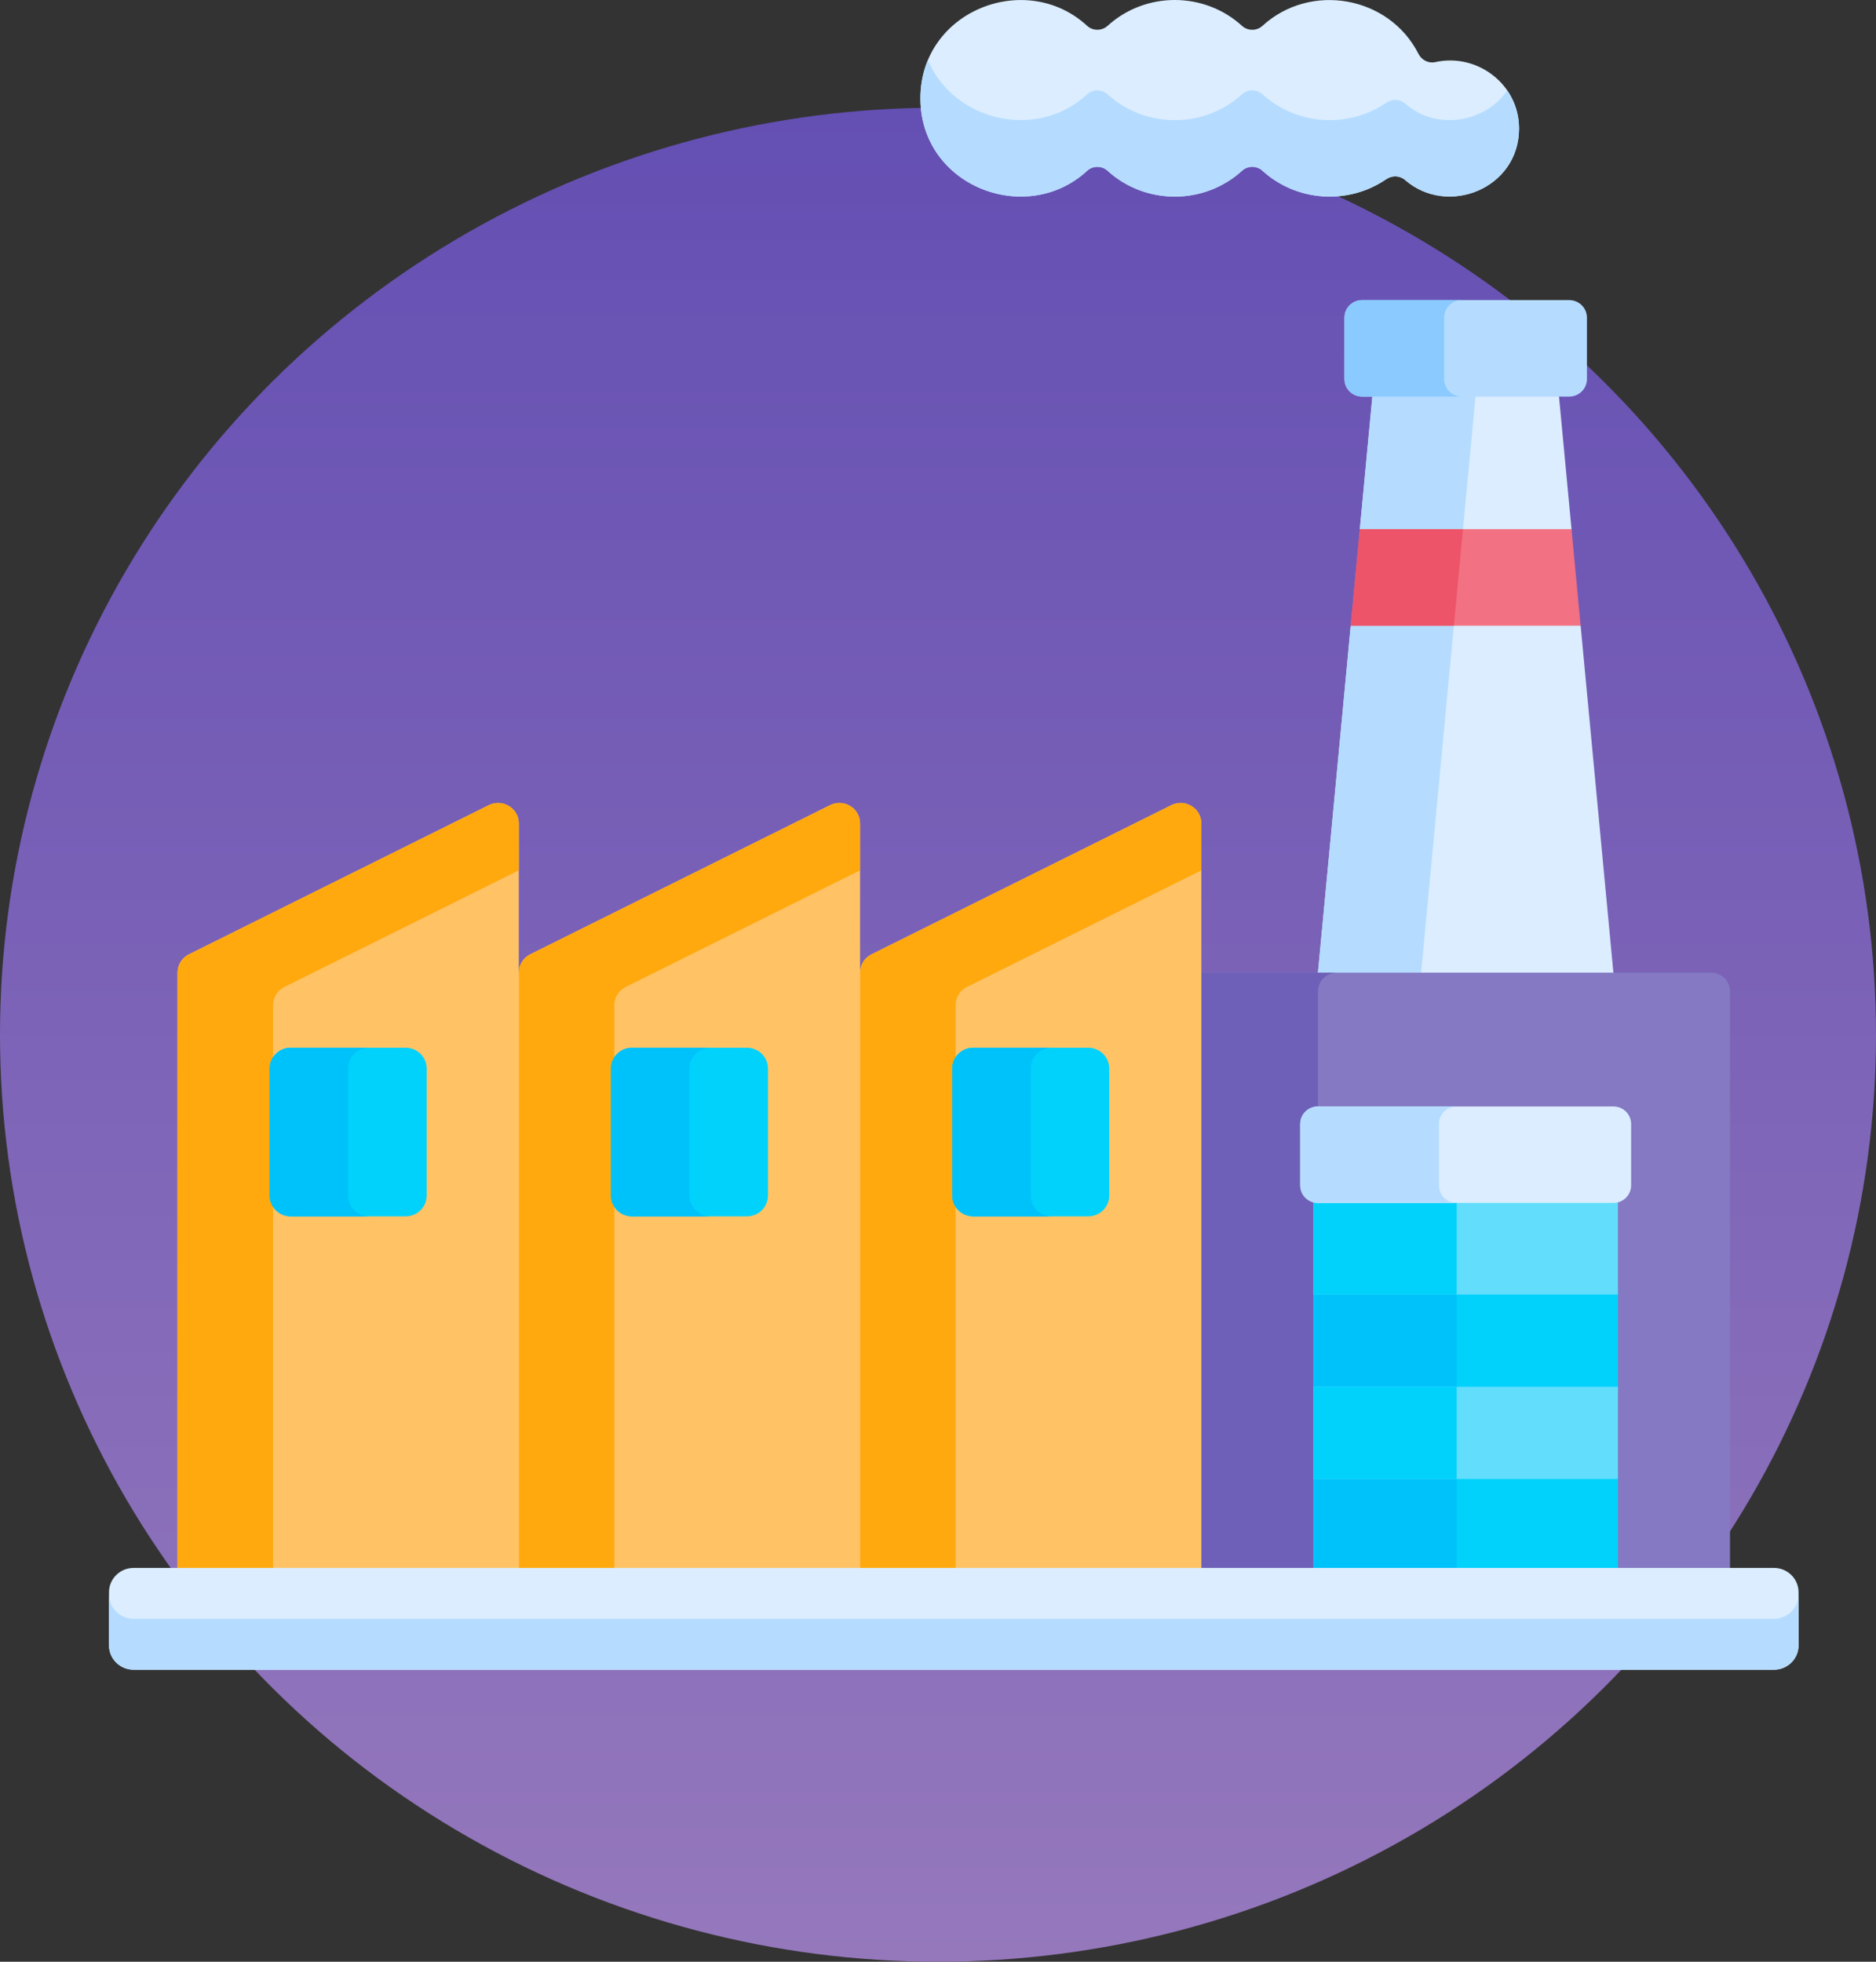 <svg width="110" height="115" viewBox="0 0 110 115" fill="none" xmlns="http://www.w3.org/2000/svg">
<rect x="0" y="0" width="110" height="115" fill="#333333" stroke="none"/>
<ellipse cx="55" cy="60.657" rx="55" ry="54.343" fill="url(#paint0_linear)"/>
<path d="M92.147 36.031L91.707 31.698L92.147 31.023L91.413 23.249L90.137 22.466H81.516L80.469 23.249L79.735 31.023L80.195 31.526L79.735 36.252L79.201 36.679L77.28 57.017L78.227 57.713H93.775L94.602 57.017L92.681 36.679L92.147 36.031Z" fill="#DBEDFF"/>
<path d="M85.247 36.679L85.782 36.252L86.242 31.526L85.782 31.023L86.516 23.249L87.562 22.466H81.516L80.469 23.249L79.735 31.023L80.195 31.526L79.735 36.252L79.201 36.679L77.28 57.017L78.227 57.713H84.273L83.327 57.017L85.247 36.679Z" fill="#B5DCFF"/>
<path d="M100.329 57.017H70.442L68.891 58.507V92.513H100.984L101.441 92.11V58.116C101.441 57.509 100.943 57.017 100.329 57.017V57.017Z" fill="#8479C2"/>
<path d="M77.28 58.116C77.28 57.509 77.778 57.017 78.392 57.017H70.442L68.891 58.507V92.513H77.737L77.28 92.11V58.116Z" fill="#6E60B8"/>
<path d="M92.011 17.592H79.871C79.297 17.592 78.832 18.052 78.832 18.619V22.221C78.832 22.789 79.297 23.249 79.871 23.249H92.011C92.585 23.249 93.051 22.789 93.051 22.221V18.619C93.05 18.052 92.585 17.592 92.011 17.592Z" fill="#B5DCFF"/>
<path d="M84.679 22.222V18.619C84.679 18.052 85.144 17.592 85.719 17.592H79.871C79.297 17.592 78.832 18.052 78.832 18.619V22.221C78.832 22.789 79.297 23.249 79.871 23.249H85.718C85.144 23.249 84.679 22.789 84.679 22.222V22.222Z" fill="#8BCAFF"/>
<path d="M84.157 3.641C83.758 3.73 83.356 3.52 83.174 3.159C81.453 -0.239 76.838 -1.06 74.024 1.516C73.688 1.823 73.163 1.822 72.826 1.515C70.607 -0.504 67.164 -0.506 64.944 1.514C64.607 1.82 64.081 1.823 63.745 1.514C60.169 -1.784 53.968 0.62 53.968 5.763C53.968 10.907 60.169 13.308 63.745 10.011C64.081 9.702 64.607 9.705 64.944 10.011C67.164 12.03 70.608 12.03 72.827 10.009C73.164 9.702 73.688 9.701 74.024 10.008C76.025 11.827 79.053 12.033 81.283 10.505C81.622 10.273 82.078 10.282 82.387 10.551C84.873 12.721 89.07 11.059 89.07 7.537C89.07 4.923 86.601 3.097 84.157 3.641V3.641Z" fill="#DBEDFF"/>
<path d="M82.387 6.07C82.078 5.801 81.622 5.792 81.283 6.024C79.052 7.551 76.024 7.346 74.024 5.527C73.687 5.22 73.163 5.221 72.827 5.528C70.608 7.549 67.164 7.549 64.944 5.531C64.607 5.224 64.081 5.222 63.745 5.53C60.74 8.301 55.882 7.046 54.407 3.522C54.127 4.191 53.968 4.941 53.968 5.762C53.968 10.906 60.169 13.308 63.745 10.011C64.081 9.702 64.607 9.704 64.944 10.011C67.164 12.03 70.608 12.03 72.827 10.008C73.164 9.702 73.688 9.701 74.024 10.007C76.025 11.827 79.053 12.032 81.283 10.504C81.622 10.272 82.078 10.281 82.387 10.551C84.873 12.72 89.07 11.058 89.07 7.537C89.07 6.694 88.812 5.934 88.382 5.307C87.088 7.167 84.255 7.7 82.387 6.07V6.07Z" fill="#B5DCFF"/>
<path d="M79.201 36.679H92.681L92.147 31.023H79.735L79.201 36.679Z" fill="#F27182"/>
<path d="M79.735 31.023L79.201 36.679H85.247L85.782 31.023H79.735Z" fill="#ED5469"/>
<path d="M77.013 86.446H94.869V92.367H77.013V86.446Z" fill="#00D2FC"/>
<path d="M77.013 86.446H85.412V92.367H77.013V86.446Z" fill="#00C2FB"/>
<path d="M77.013 75.63H94.869V81.552H77.013V75.63Z" fill="#00D2FC"/>
<path d="M77.013 75.63H85.412V81.552H77.013V75.63Z" fill="#00C2FB"/>
<path d="M68.681 47.2L51.1 55.945C50.69 56.149 50.431 56.564 50.431 57.017L49.756 57.713V92.513H69.623L70.442 92.11V48.273C70.442 47.379 69.489 46.798 68.681 47.2V47.2Z" fill="#FFC365"/>
<path d="M77.013 81.295H94.869V86.702H77.013V81.295Z" fill="#62DDFC"/>
<path d="M77.013 81.295H85.412V86.702H77.013V81.295Z" fill="#00D2FC"/>
<path d="M94.602 69.924H77.28C77.187 69.924 77.099 69.906 77.013 69.881V75.887H94.87V69.881C94.784 69.906 94.695 69.924 94.602 69.924V69.924Z" fill="#62DDFC"/>
<path d="M85.287 69.924H77.139C77.095 69.924 77.053 69.906 77.013 69.881V75.887H85.412V69.881C85.372 69.906 85.33 69.924 85.287 69.924V69.924Z" fill="#00D2FC"/>
<path d="M94.602 64.862H77.28C76.706 64.862 76.24 65.321 76.24 65.889V69.491C76.24 70.058 76.706 70.518 77.28 70.518H94.602C95.177 70.518 95.642 70.058 95.642 69.491V65.889C95.642 65.321 95.177 64.862 94.602 64.862V64.862Z" fill="#DBEDFF"/>
<path d="M84.373 69.491V65.889C84.373 65.322 84.838 64.862 85.412 64.862H77.28C76.706 64.862 76.24 65.322 76.24 65.889V69.491C76.24 70.058 76.706 70.518 77.28 70.518H85.412C84.838 70.518 84.373 70.058 84.373 69.491Z" fill="#B5DCFF"/>
<path d="M56.032 58.93C56.032 58.477 56.29 58.062 56.7 57.858L70.442 51.023V48.273C70.442 47.379 69.489 46.798 68.681 47.2L51.1 55.945C50.69 56.149 50.431 56.564 50.431 57.017V92.11H56.032V58.93Z" fill="#FFA90F"/>
<path d="M48.67 47.2L31.089 55.945C30.679 56.149 30.421 56.564 30.421 57.017L29.557 57.713V93.039H48.892L50.431 92.11V48.273C50.431 47.379 49.478 46.798 48.67 47.2V47.2Z" fill="#FFC365"/>
<path d="M36.021 58.93C36.021 58.477 36.28 58.062 36.69 57.858L50.431 51.023V48.273C50.431 47.379 49.478 46.798 48.67 47.2L31.089 55.945C30.679 56.149 30.42 56.564 30.42 57.017V92.11H36.021V58.93Z" fill="#FFA90F"/>
<path d="M28.659 47.2L11.078 55.945C10.668 56.149 10.41 56.564 10.41 57.017V92.11H30.42V48.273C30.42 47.379 29.467 46.798 28.659 47.2Z" fill="#FFC365"/>
<path d="M16.01 58.93C16.01 58.477 16.269 58.062 16.679 57.858L30.42 51.023V48.273C30.42 47.379 29.467 46.798 28.659 47.2L11.078 55.945C10.668 56.149 10.41 56.564 10.41 57.017V92.11H16.01V58.93Z" fill="#FFA90F"/>
<path d="M104.014 91.913H7.836C7.038 91.913 6.391 92.552 6.391 93.341V96.455C6.391 97.244 7.038 97.883 7.836 97.883H104.014C104.812 97.883 105.459 97.244 105.459 96.455V93.341C105.459 92.552 104.812 91.913 104.014 91.913Z" fill="#DBEDFF"/>
<path d="M104.014 94.898H7.836C7.038 94.898 6.391 94.259 6.391 93.471V96.456C6.391 97.244 7.038 97.883 7.836 97.883H104.014C104.812 97.883 105.459 97.244 105.459 96.455V93.47C105.459 94.259 104.812 94.898 104.014 94.898V94.898Z" fill="#B5DCFF"/>
<path d="M63.806 61.42H57.067C56.385 61.42 55.832 61.966 55.832 62.64V70.087C55.832 70.76 56.385 71.306 57.067 71.306H63.806C64.488 71.306 65.041 70.76 65.041 70.087V62.64C65.04 61.966 64.488 61.42 63.806 61.42Z" fill="#00D2FC"/>
<path d="M43.795 61.42H37.056C36.374 61.42 35.822 61.966 35.822 62.64V70.087C35.822 70.76 36.374 71.306 37.056 71.306H43.795C44.477 71.306 45.03 70.76 45.03 70.087V62.64C45.03 61.966 44.477 61.42 43.795 61.42V61.42Z" fill="#00D2FC"/>
<path d="M23.785 61.42H17.045C16.364 61.42 15.811 61.966 15.811 62.64V70.087C15.811 70.76 16.364 71.306 17.045 71.306H23.785C24.466 71.306 25.019 70.76 25.019 70.087V62.64C25.019 61.966 24.466 61.42 23.785 61.42Z" fill="#00D2FC"/>
<path d="M60.437 70.086V62.64C60.437 61.966 60.989 61.42 61.671 61.42H57.067C56.385 61.42 55.832 61.966 55.832 62.64V70.086C55.832 70.76 56.385 71.306 57.067 71.306H61.671C60.989 71.306 60.437 70.76 60.437 70.086Z" fill="#00C2FB"/>
<path d="M40.426 70.086V62.64C40.426 61.966 40.978 61.42 41.66 61.42H37.056C36.374 61.42 35.822 61.966 35.822 62.64V70.086C35.822 70.76 36.374 71.306 37.056 71.306H41.66C40.978 71.306 40.426 70.76 40.426 70.086V70.086Z" fill="#00C2FB"/>
<path d="M20.415 70.086V62.64C20.415 61.966 20.968 61.42 21.649 61.42H17.045C16.364 61.42 15.811 61.966 15.811 62.64V70.086C15.811 70.76 16.363 71.306 17.045 71.306H21.649C20.968 71.306 20.415 70.76 20.415 70.086Z" fill="#00C2FB"/>
<defs>
<linearGradient id="paint0_linear" x1="55" y1="6.315" x2="55" y2="115" gradientUnits="userSpaceOnUse">
<stop stop-color="#644FB3"/>
<stop offset="1" stop-color="#9578BC"/>
</linearGradient>
</defs>
</svg>
